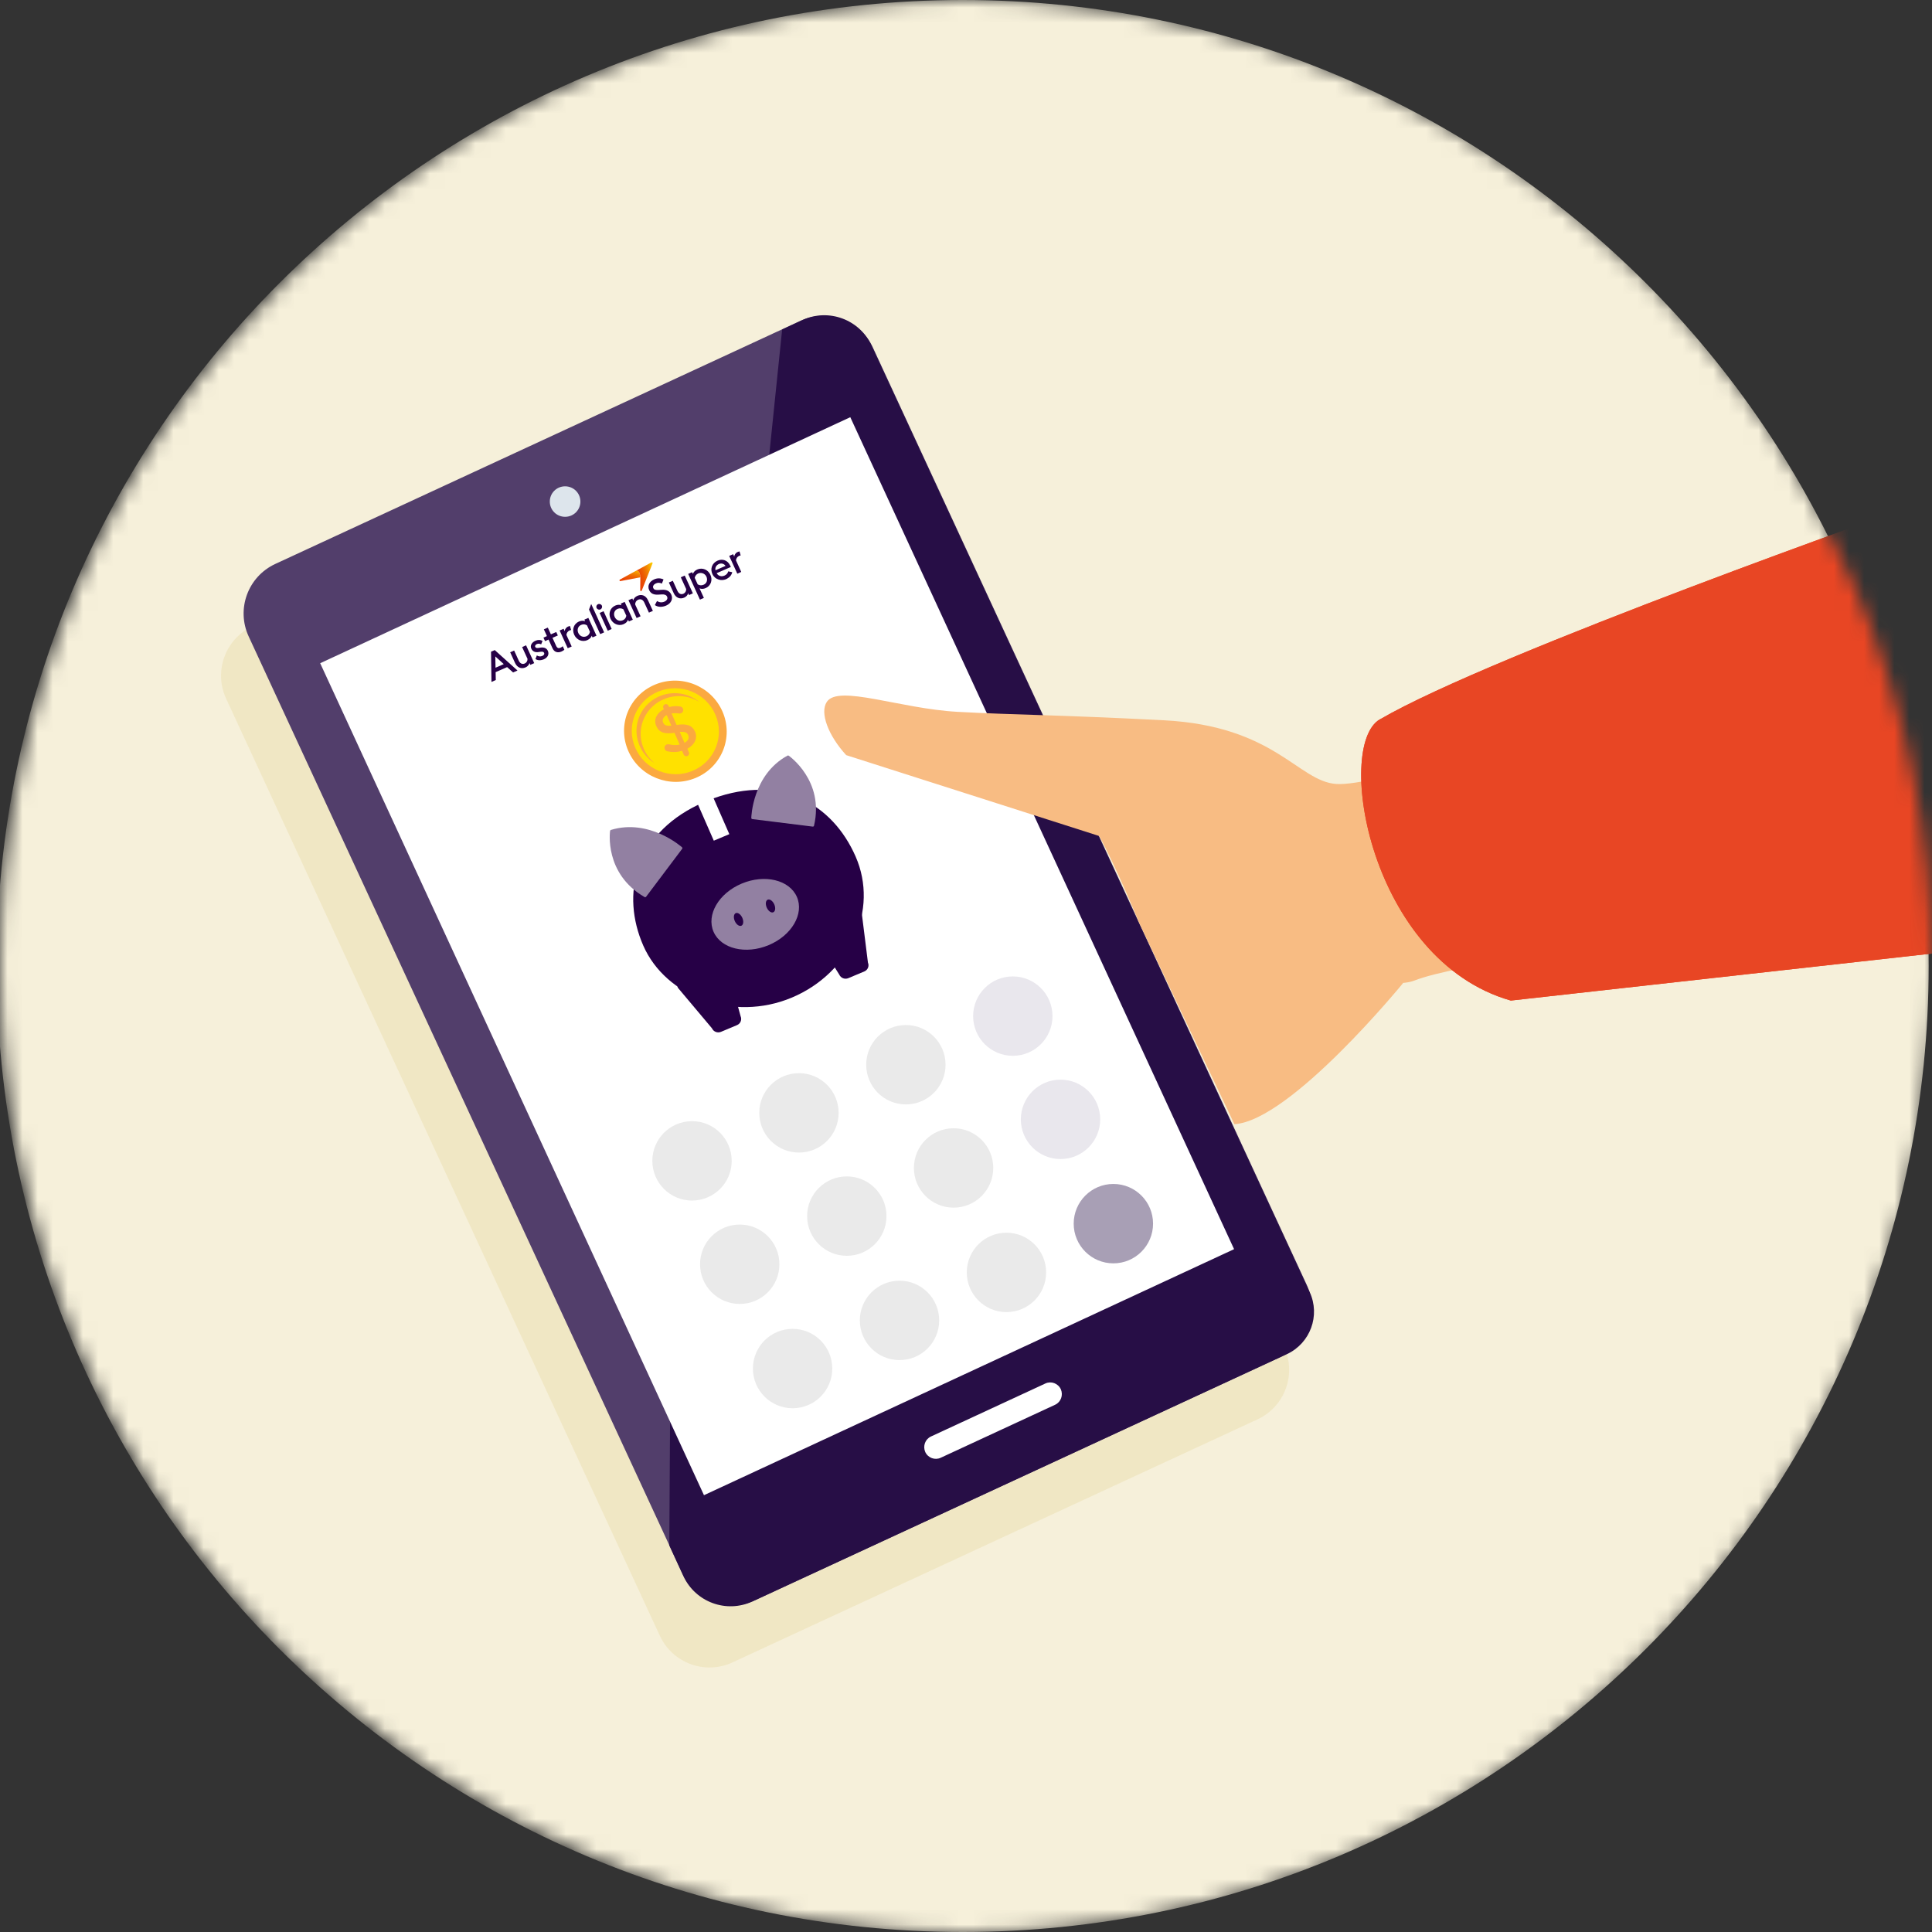 <svg width="128" height="128" viewBox="0 0 128 128" fill="none" xmlns="http://www.w3.org/2000/svg">
<rect x="0" y="0" width="128" height="128" fill="#333333" stroke="none"/>
<mask id="mask0_3189_94106" style="mask-type:luminance" maskUnits="userSpaceOnUse" x="0" y="0" width="128" height="128">
<path d="M64 128C99.341 128 128 99.35 128 64C128 28.65 99.341 0 64 0C28.659 0 0 28.65 0 64C0 99.35 28.648 128 64 128Z" fill="white"/>
</mask>
<g mask="url(#mask0_3189_94106)">
<path d="M63.779 128C99.121 128 127.779 99.35 127.779 64C127.779 28.65 99.121 0 63.779 0C28.438 0 -0.221 28.65 -0.221 64C-0.221 99.35 28.428 128 63.779 128Z" fill="#F6F0DA"/>
<g opacity="0.6">
<path d="M51.527 25.38L16.748 41.48C14.931 42.32 14.139 44.47 14.982 46.29L43.72 108.38C44.563 110.19 46.711 110.98 48.527 110.14L83.306 94.04C85.123 93.2 85.915 91.05 85.073 89.23L56.334 27.14C55.491 25.33 53.343 24.54 51.527 25.38Z" fill="#EDE1B5"/>
</g>
<path d="M53.022 21.26L18.243 37.36C16.427 38.2 15.634 40.35 16.477 42.17L45.215 104.26C46.058 106.07 48.206 106.86 50.022 106.02L84.802 89.92C86.618 89.08 87.411 86.93 86.568 85.11L57.829 23.02C56.986 21.21 54.839 20.42 53.022 21.26Z" fill="#523E6B"/>
<path d="M44.393 94.18L44.343 102.39L45.276 104.42C46.079 106.15 48.126 106.9 49.852 106.1L85.253 89.72C86.809 89 87.491 87.16 86.769 85.6L57.739 22.88C56.936 21.16 54.899 20.41 53.173 21.2L51.819 21.83L44.373 94.2L44.393 94.18Z" fill="#270E46"/>
<path d="M37.439 34.24C38.001 34.24 38.453 33.79 38.453 33.23C38.453 32.67 38.001 32.22 37.439 32.22C36.877 32.22 36.426 32.67 36.426 33.23C36.426 33.79 36.877 34.24 37.439 34.24Z" fill="#DDE5EC"/>
<path d="M46.64 99.06L81.761 82.76L56.334 27.64L21.213 43.94L46.64 99.06Z" fill="white"/>
<path d="M92.95 65.14C92.95 65.14 85.504 74.26 81.781 74.48L75.359 60.9C75.359 60.9 89.518 60.37 92.95 65.14Z" fill="#F8BC83"/>
<path d="M69.258 91.66L61.682 95.17C61.291 95.35 61.13 95.81 61.301 96.2C61.482 96.59 61.943 96.76 62.325 96.58L69.901 93.07C70.292 92.89 70.453 92.43 70.282 92.04C70.101 91.65 69.64 91.48 69.258 91.66Z" fill="white"/>
<path d="M45.848 79.54C47.303 79.54 48.477 78.36 48.477 76.91C48.477 75.46 47.303 74.28 45.848 74.28C44.393 74.28 43.219 75.46 43.219 76.91C43.219 78.36 44.393 79.54 45.848 79.54Z" fill="#EAEAEA"/>
<path d="M52.932 76.36C54.387 76.36 55.561 75.18 55.561 73.73C55.561 72.28 54.387 71.1 52.932 71.1C51.477 71.1 50.303 72.28 50.303 73.73C50.303 75.18 51.477 76.36 52.932 76.36Z" fill="#EAEAEA"/>
<path d="M60.017 73.17C61.472 73.17 62.646 71.99 62.646 70.54C62.646 69.09 61.472 67.91 60.017 67.91C58.562 67.91 57.388 69.09 57.388 70.54C57.388 71.99 58.562 73.17 60.017 73.17Z" fill="#EAEAEA"/>
<path d="M49.009 86.39C50.464 86.39 51.638 85.21 51.638 83.76C51.638 82.31 50.464 81.13 49.009 81.13C47.554 81.13 46.38 82.31 46.38 83.76C46.38 85.21 47.554 86.39 49.009 86.39Z" fill="#EAEAEA"/>
<path d="M56.103 83.2C57.558 83.2 58.732 82.02 58.732 80.57C58.732 79.12 57.558 77.94 56.103 77.94C54.648 77.94 53.474 79.12 53.474 80.57C53.474 82.02 54.648 83.2 56.103 83.2Z" fill="#EAEAEA"/>
<path d="M63.177 80.01C64.632 80.01 65.806 78.83 65.806 77.38C65.806 75.93 64.632 74.75 63.177 74.75C61.722 74.75 60.548 75.93 60.548 77.38C60.548 78.83 61.722 80.01 63.177 80.01Z" fill="#EAEAEA"/>
<path d="M67.101 69.95C68.556 69.95 69.73 68.77 69.73 67.32C69.73 65.87 68.556 64.69 67.101 64.69C65.646 64.69 64.472 65.87 64.472 67.32C64.472 68.77 65.646 69.95 67.101 69.95Z" fill="#E9E7ED"/>
<path d="M70.262 76.79C71.717 76.79 72.891 75.61 72.891 74.16C72.891 72.71 71.717 71.53 70.262 71.53C68.807 71.53 67.633 72.71 67.633 74.16C67.633 75.61 68.807 76.79 70.262 76.79Z" fill="#E9E7ED"/>
<path d="M52.511 93.3C53.966 93.3 55.14 92.12 55.14 90.67C55.14 89.22 53.966 88.04 52.511 88.04C51.056 88.04 49.882 89.22 49.882 90.67C49.882 92.12 51.056 93.3 52.511 93.3Z" fill="#EAEAEA"/>
<path d="M59.595 90.11C61.05 90.11 62.224 88.93 62.224 87.48C62.224 86.03 61.05 84.85 59.595 84.85C58.14 84.85 56.966 86.03 56.966 87.48C56.966 88.93 58.14 90.11 59.595 90.11Z" fill="#EAEAEA"/>
<path d="M66.68 86.93C68.135 86.93 69.309 85.75 69.309 84.3C69.309 82.85 68.135 81.67 66.68 81.67C65.225 81.67 64.051 82.85 64.051 84.3C64.051 85.75 65.225 86.93 66.68 86.93Z" fill="#EAEAEA"/>
<path d="M73.764 83.7C75.219 83.7 76.393 82.52 76.393 81.07C76.393 79.62 75.219 78.44 73.764 78.44C72.309 78.44 71.135 79.62 71.135 81.07C71.135 82.52 72.309 83.7 73.764 83.7Z" fill="#A89FB5"/>
<path d="M72.801 55.38L56.063 50.03C54.879 48.74 54.297 47.22 54.779 46.5C55.541 45.34 59.625 46.95 63.428 47.16C67.232 47.37 69.961 47.35 77.106 47.72C84.471 48.1 85.996 51.76 88.525 51.94C91.064 52.12 101.71 48.63 105.754 46.67C109.788 44.71 115.267 59.45 110.27 61.27C105.272 63.09 96.733 63.79 93.692 64.97C90.652 66.15 75.38 60.91 75.38 60.91C75.38 60.91 73.925 57.38 72.821 55.38H72.801Z" fill="#F8BC83"/>
<path d="M91.415 47.66C88.415 49.42 90.733 63.62 100.095 66.29L130.018 62.95L126.967 33.42C126.967 33.42 98.911 43.29 91.425 47.66H91.415Z" fill="#E84624"/>
<path d="M91.415 47.66C88.415 49.42 90.733 63.62 100.095 66.29L130.018 62.95L126.967 33.42C126.967 33.42 98.911 43.29 91.425 47.66H91.415Z" fill="#E84624"/>
</g>
<path d="M32.819 43.493L33.375 43.999L32.83 44.238L32.815 43.495L32.819 43.493ZM32.532 43.177L32.56 45.18L32.847 45.054L32.837 44.531L33.598 44.198L33.994 44.552L34.286 44.425L32.778 43.069L32.532 43.177Z" fill="#260046"/>
<path d="M35.398 43.933L35.136 44.048L35.08 43.926C35.046 44.062 34.936 44.166 34.817 44.217C34.534 44.341 34.264 44.228 34.124 43.923L33.801 43.215L34.063 43.1L34.367 43.766C34.453 43.955 34.6 44.031 34.765 43.959C34.888 43.905 34.955 43.785 34.95 43.652L34.592 42.869L34.854 42.754L35.394 43.935L35.398 43.933Z" fill="#260046"/>
<path d="M37.077 41.771L37.339 41.657L37.412 41.816C37.418 41.707 37.502 41.57 37.633 41.513C37.684 41.491 37.73 41.48 37.761 41.472L37.838 41.739C37.809 41.742 37.769 41.755 37.731 41.771C37.625 41.817 37.53 41.93 37.53 42.075L37.876 42.832L37.614 42.947L37.075 41.767L37.077 41.771Z" fill="#260046"/>
<path d="M38.921 42.408C38.566 42.564 38.196 42.389 38.043 42.054C37.89 41.719 38.003 41.333 38.358 41.177C38.498 41.116 38.646 41.107 38.766 41.16L38.717 41.051L38.979 40.936L39.519 42.117L39.256 42.231L39.205 42.118C39.16 42.243 39.059 42.343 38.919 42.404M38.843 42.161C38.996 42.094 39.065 41.979 39.084 41.855L38.889 41.428C38.783 41.363 38.649 41.336 38.497 41.403C38.285 41.496 38.22 41.73 38.314 41.935C38.408 42.141 38.63 42.249 38.842 42.157" fill="#260046"/>
<path d="M39.023 40.382L39.169 40.017L40.026 41.896L39.765 42.01L39.023 40.382Z" fill="#260046"/>
<path d="M39.777 40.375C39.68 40.418 39.568 40.372 39.524 40.276C39.481 40.18 39.526 40.069 39.619 40.029C39.712 39.988 39.832 40.031 39.874 40.122C39.916 40.214 39.874 40.333 39.777 40.375ZM39.727 40.608L39.988 40.494L40.525 41.672L40.264 41.786L39.727 40.608Z" fill="#260046"/>
<path d="M41.328 41.35C40.973 41.505 40.603 41.33 40.45 40.995C40.297 40.66 40.41 40.274 40.765 40.119C40.905 40.058 41.053 40.048 41.173 40.101L41.124 39.992L41.386 39.877L41.926 41.058L41.664 41.173L41.612 41.06C41.568 41.185 41.466 41.285 41.326 41.346M41.255 41.1C41.407 41.034 41.476 40.918 41.495 40.794L41.3 40.367C41.195 40.303 41.061 40.276 40.908 40.343C40.697 40.435 40.632 40.67 40.725 40.875C40.819 41.08 41.041 41.189 41.253 41.096" fill="#260046"/>
<path d="M41.633 39.767L41.895 39.652L41.952 39.778C41.987 39.642 42.095 39.534 42.234 39.473C42.522 39.347 42.792 39.46 42.931 39.766L43.255 40.473L42.993 40.588L42.688 39.922C42.602 39.734 42.452 39.66 42.286 39.732C42.147 39.793 42.078 39.919 42.081 40.048L42.439 40.831L42.177 40.946L41.637 39.765L41.633 39.767Z" fill="#260046"/>
<path d="M43.528 39.82C43.678 39.915 43.853 39.933 44.018 39.861C44.183 39.789 44.255 39.657 44.197 39.532C44.144 39.414 44.027 39.37 43.84 39.382L43.623 39.396C43.313 39.416 43.115 39.328 43.01 39.097C42.876 38.804 43.026 38.523 43.343 38.384C43.554 38.291 43.77 38.297 43.96 38.39L43.851 38.664C43.721 38.6 43.59 38.592 43.459 38.65C43.316 38.712 43.226 38.837 43.281 38.959C43.337 39.08 43.442 39.099 43.65 39.088L43.852 39.075C44.143 39.058 44.36 39.144 44.473 39.391C44.607 39.684 44.462 39.978 44.129 40.124C43.854 40.244 43.57 40.223 43.386 40.087L43.528 39.82Z" fill="#260046"/>
<path d="M45.91 39.31L45.648 39.425L45.593 39.304C45.558 39.44 45.448 39.543 45.33 39.595C45.047 39.719 44.777 39.606 44.637 39.3L44.313 38.593L44.576 38.478L44.88 39.144C44.966 39.332 45.113 39.408 45.278 39.336C45.4 39.282 45.467 39.163 45.462 39.029L45.104 38.246L45.366 38.132L45.906 39.312L45.91 39.31Z" fill="#260046"/>
<path d="M45.593 38.024L45.855 37.909L45.905 38.018C45.952 37.898 46.051 37.794 46.191 37.733C46.546 37.577 46.915 37.752 47.068 38.087C47.221 38.421 47.108 38.807 46.753 38.963C46.614 39.024 46.466 39.033 46.345 38.98L46.634 39.612L46.372 39.727L45.593 38.024ZM46.62 38.739C46.832 38.647 46.897 38.413 46.801 38.203C46.692 37.965 46.386 37.883 46.179 38.039C46.089 38.109 46.046 38.193 46.028 38.286L46.223 38.713C46.33 38.781 46.464 38.808 46.62 38.739Z" fill="#260046"/>
<path d="M48.31 36.831L48.572 36.717L48.645 36.876C48.651 36.767 48.736 36.63 48.867 36.573C48.917 36.551 48.963 36.541 48.995 36.532L49.071 36.799C49.042 36.802 49.002 36.815 48.964 36.831C48.859 36.877 48.763 36.99 48.764 37.135L49.109 37.892L48.848 38.007L48.309 36.827L48.31 36.831Z" fill="#260046"/>
<path d="M35.804 42.909L35.666 42.929C35.533 42.948 35.485 42.909 35.46 42.854C35.427 42.783 35.488 42.706 35.569 42.671C35.666 42.629 35.763 42.641 35.852 42.692L35.944 42.461C35.806 42.381 35.642 42.378 35.473 42.452C35.237 42.555 35.104 42.764 35.202 42.977C35.282 43.153 35.447 43.237 35.679 43.2L35.798 43.183C35.961 43.162 36.018 43.188 36.048 43.255C36.087 43.338 36.026 43.415 35.932 43.456C35.81 43.51 35.669 43.501 35.571 43.419L35.474 43.662C35.634 43.767 35.835 43.765 36.034 43.678C36.279 43.57 36.402 43.351 36.297 43.121C36.209 42.928 36.038 42.877 35.798 42.907" fill="#260046"/>
<path d="M37.283 42.813C37.242 42.856 37.199 42.885 37.127 42.916C37.014 42.966 36.917 42.943 36.85 42.797L36.603 42.257L36.958 42.102L36.853 41.872L36.498 42.027L36.294 41.58L36.032 41.695L36.236 42.142L36.004 42.244L36.109 42.474L36.342 42.372L36.607 42.953C36.73 43.221 36.968 43.267 37.201 43.165C37.277 43.132 37.343 43.088 37.39 43.047L37.283 42.813Z" fill="#260046"/>
<path d="M48.245 37.856C48.22 37.968 48.141 38.073 47.997 38.136C47.798 38.223 47.584 38.166 47.481 37.974L48.421 37.563C48.403 37.526 48.394 37.505 48.382 37.48C48.208 37.099 47.852 37.008 47.539 37.145C47.171 37.306 47.033 37.693 47.204 38.045C47.373 38.404 47.813 38.533 48.163 38.344C48.355 38.24 48.473 38.088 48.513 37.91L48.249 37.854L48.245 37.856ZM47.626 37.368C47.778 37.302 47.96 37.333 48.068 37.492L47.404 37.782C47.357 37.592 47.474 37.435 47.626 37.368Z" fill="#260046"/>
<path d="M41.068 38.404C41.015 38.432 41.047 38.514 41.102 38.5L42.426 38.248C42.417 37.985 42.331 37.785 42.149 37.809L41.066 38.4L41.068 38.404Z" fill="url(#paint0_linear_3189_94106)"/>
<path d="M43.158 37.259C43.205 37.239 43.253 37.278 43.234 37.326L42.517 39.129C42.496 39.183 42.414 39.169 42.416 39.108L42.424 38.249C42.415 37.986 42.329 37.788 42.148 37.812L43.158 37.259Z" fill="url(#paint1_linear_3189_94106)"/>
<path d="M48.83 67.916L47.767 68.362C47.537 68.459 47.268 68.353 47.168 68.125L44.911 65.442C44.811 65.214 44.916 64.952 45.149 64.855L47.78 64.573C48.011 64.476 48.279 64.581 48.379 64.809L49.067 67.329C49.167 67.557 49.062 67.819 48.83 67.916Z" fill="#260046"/>
<path d="M56.202 64.806L57.265 64.36C57.495 64.264 57.603 64.001 57.503 63.773L57.072 60.324C56.972 60.096 56.706 59.99 56.473 60.087L54.45 61.757C54.22 61.854 54.112 62.117 54.212 62.345L55.603 64.57C55.703 64.797 55.97 64.903 56.202 64.806Z" fill="#260046"/>
<path d="M47.279 52.89L48.32 55.265L47.291 55.697L46.25 53.321C42.052 55.343 41.129 59.248 42.619 62.649C44.11 66.049 48.573 67.724 52.457 66.095C56.341 64.466 58.235 60.281 56.687 56.748C55.139 53.216 51.672 51.308 47.277 52.89L47.279 52.89Z" fill="#260046"/>
<path d="M50.929 62.616C52.453 61.977 53.288 60.546 52.795 59.42C52.301 58.294 50.666 57.9 49.142 58.539C47.618 59.178 46.783 60.609 47.276 61.735C47.77 62.861 49.405 63.255 50.929 62.616Z" fill="#9280A2"/>
<path d="M49.115 61.333C49.253 61.275 49.283 61.041 49.181 60.81C49.08 60.58 48.886 60.439 48.748 60.497C48.61 60.555 48.58 60.789 48.681 61.02C48.783 61.251 48.977 61.391 49.115 61.333Z" fill="#260046"/>
<path d="M51.298 59.918C51.399 60.15 51.368 60.384 51.231 60.441C51.094 60.499 50.898 60.358 50.798 60.128C50.697 59.898 50.727 59.663 50.864 59.605C51.001 59.548 51.197 59.688 51.298 59.918Z" fill="#260046"/>
<path d="M40.473 54.986C40.445 54.995 40.425 55.018 40.42 55.046C40.416 55.074 40.01 57.875 42.706 59.433C42.728 59.445 42.752 59.446 42.775 59.437C42.787 59.432 42.797 59.423 42.805 59.413L45.197 56.234C45.219 56.204 45.216 56.16 45.186 56.135C45.166 56.115 43.021 54.207 40.471 54.986L40.473 54.986Z" fill="#9280A2"/>
<path d="M52.256 50.065C52.232 50.049 52.2 50.048 52.175 50.061C49.84 51.331 49.775 54.163 49.775 54.191C49.775 54.229 49.804 54.262 49.842 54.267L53.847 54.765C53.86 54.767 53.873 54.765 53.886 54.76C53.908 54.751 53.924 54.733 53.93 54.709C54.634 51.726 52.278 50.082 52.254 50.066L52.256 50.065Z" fill="#9280A2"/>
<path d="M47.868 47.145C47.124 45.438 45.123 44.638 43.399 45.356C41.675 46.075 40.88 48.042 41.624 49.749C42.368 51.456 44.368 52.257 46.093 51.538C47.817 50.819 48.611 48.852 47.868 47.145Z" fill="#FBA940"/>
<path d="M47.395 47.344C46.766 45.894 45.068 45.212 43.603 45.82C42.138 46.428 41.461 48.096 42.09 49.546C42.719 50.996 44.417 51.679 45.882 51.071C47.347 50.463 48.024 48.794 47.395 47.344Z" fill="#FFE100"/>
<path d="M42.61 49.502C42.113 48.199 42.78 46.753 44.098 46.276C44.868 45.995 45.691 46.108 46.339 46.511C45.659 45.953 44.704 45.758 43.819 46.078C42.502 46.557 41.837 47.999 42.332 49.304C42.538 49.845 42.912 50.279 43.375 50.563C43.042 50.291 42.773 49.929 42.61 49.502Z" fill="#FBA940"/>
<path d="M44.048 46.662C44.142 46.622 44.252 46.666 44.294 46.76L44.331 46.846C44.58 46.775 44.81 46.766 45.044 46.805C45.125 46.813 45.205 46.849 45.247 46.945C45.3 47.066 45.243 47.204 45.118 47.257C45.078 47.273 45.032 47.278 44.983 47.27C44.807 47.245 44.647 47.244 44.495 47.269L44.828 48.029C45.499 47.925 45.866 48.057 46.051 48.479C46.236 48.901 46.025 49.347 45.539 49.607L45.643 49.845C45.684 49.939 45.641 50.047 45.546 50.087C45.451 50.127 45.337 50.085 45.296 49.991L45.188 49.745C44.875 49.838 44.552 49.849 44.236 49.78C44.148 49.765 44.082 49.719 44.045 49.635C43.992 49.513 44.045 49.377 44.17 49.325C44.218 49.305 44.272 49.301 44.321 49.314C44.567 49.369 44.791 49.384 45.028 49.33L44.687 48.552C44.038 48.647 43.672 48.542 43.477 48.097C43.291 47.673 43.502 47.239 43.983 46.99L43.946 46.906C43.905 46.812 43.953 46.702 44.048 46.662ZM44.478 48.076L44.172 47.377C43.926 47.508 43.858 47.696 43.934 47.869C44.01 48.043 44.128 48.105 44.478 48.076ZM45.034 48.494L45.35 49.214C45.594 49.078 45.678 48.894 45.595 48.704C45.519 48.53 45.383 48.461 45.034 48.494Z" fill="#FBA940"/>
<defs>
<linearGradient id="paint0_linear_3189_94106" x1="41.643" y1="38.662" x2="41.91" y2="37.729" gradientUnits="userSpaceOnUse">
<stop offset="0.12" stop-color="#EA4403"/>
<stop offset="0.26" stop-color="#EA4A03"/>
<stop offset="0.46" stop-color="#EC5A03"/>
<stop offset="0.65" stop-color="#EE7203"/>
<stop offset="0.77" stop-color="#F18402"/>
<stop offset="1" stop-color="#F8AE00"/>
</linearGradient>
<linearGradient id="paint1_linear_3189_94106" x1="42.17" y1="38.426" x2="43.476" y2="37.96" gradientUnits="userSpaceOnUse">
<stop offset="0.12" stop-color="#EA4403"/>
<stop offset="0.24" stop-color="#EA4A03"/>
<stop offset="0.39" stop-color="#EC5A03"/>
<stop offset="0.55" stop-color="#EE7203"/>
<stop offset="0.65" stop-color="#F18402"/>
<stop offset="0.86" stop-color="#F9B301"/>
<stop offset="1" stop-color="#FFD500"/>
</linearGradient>
</defs>
</svg>

